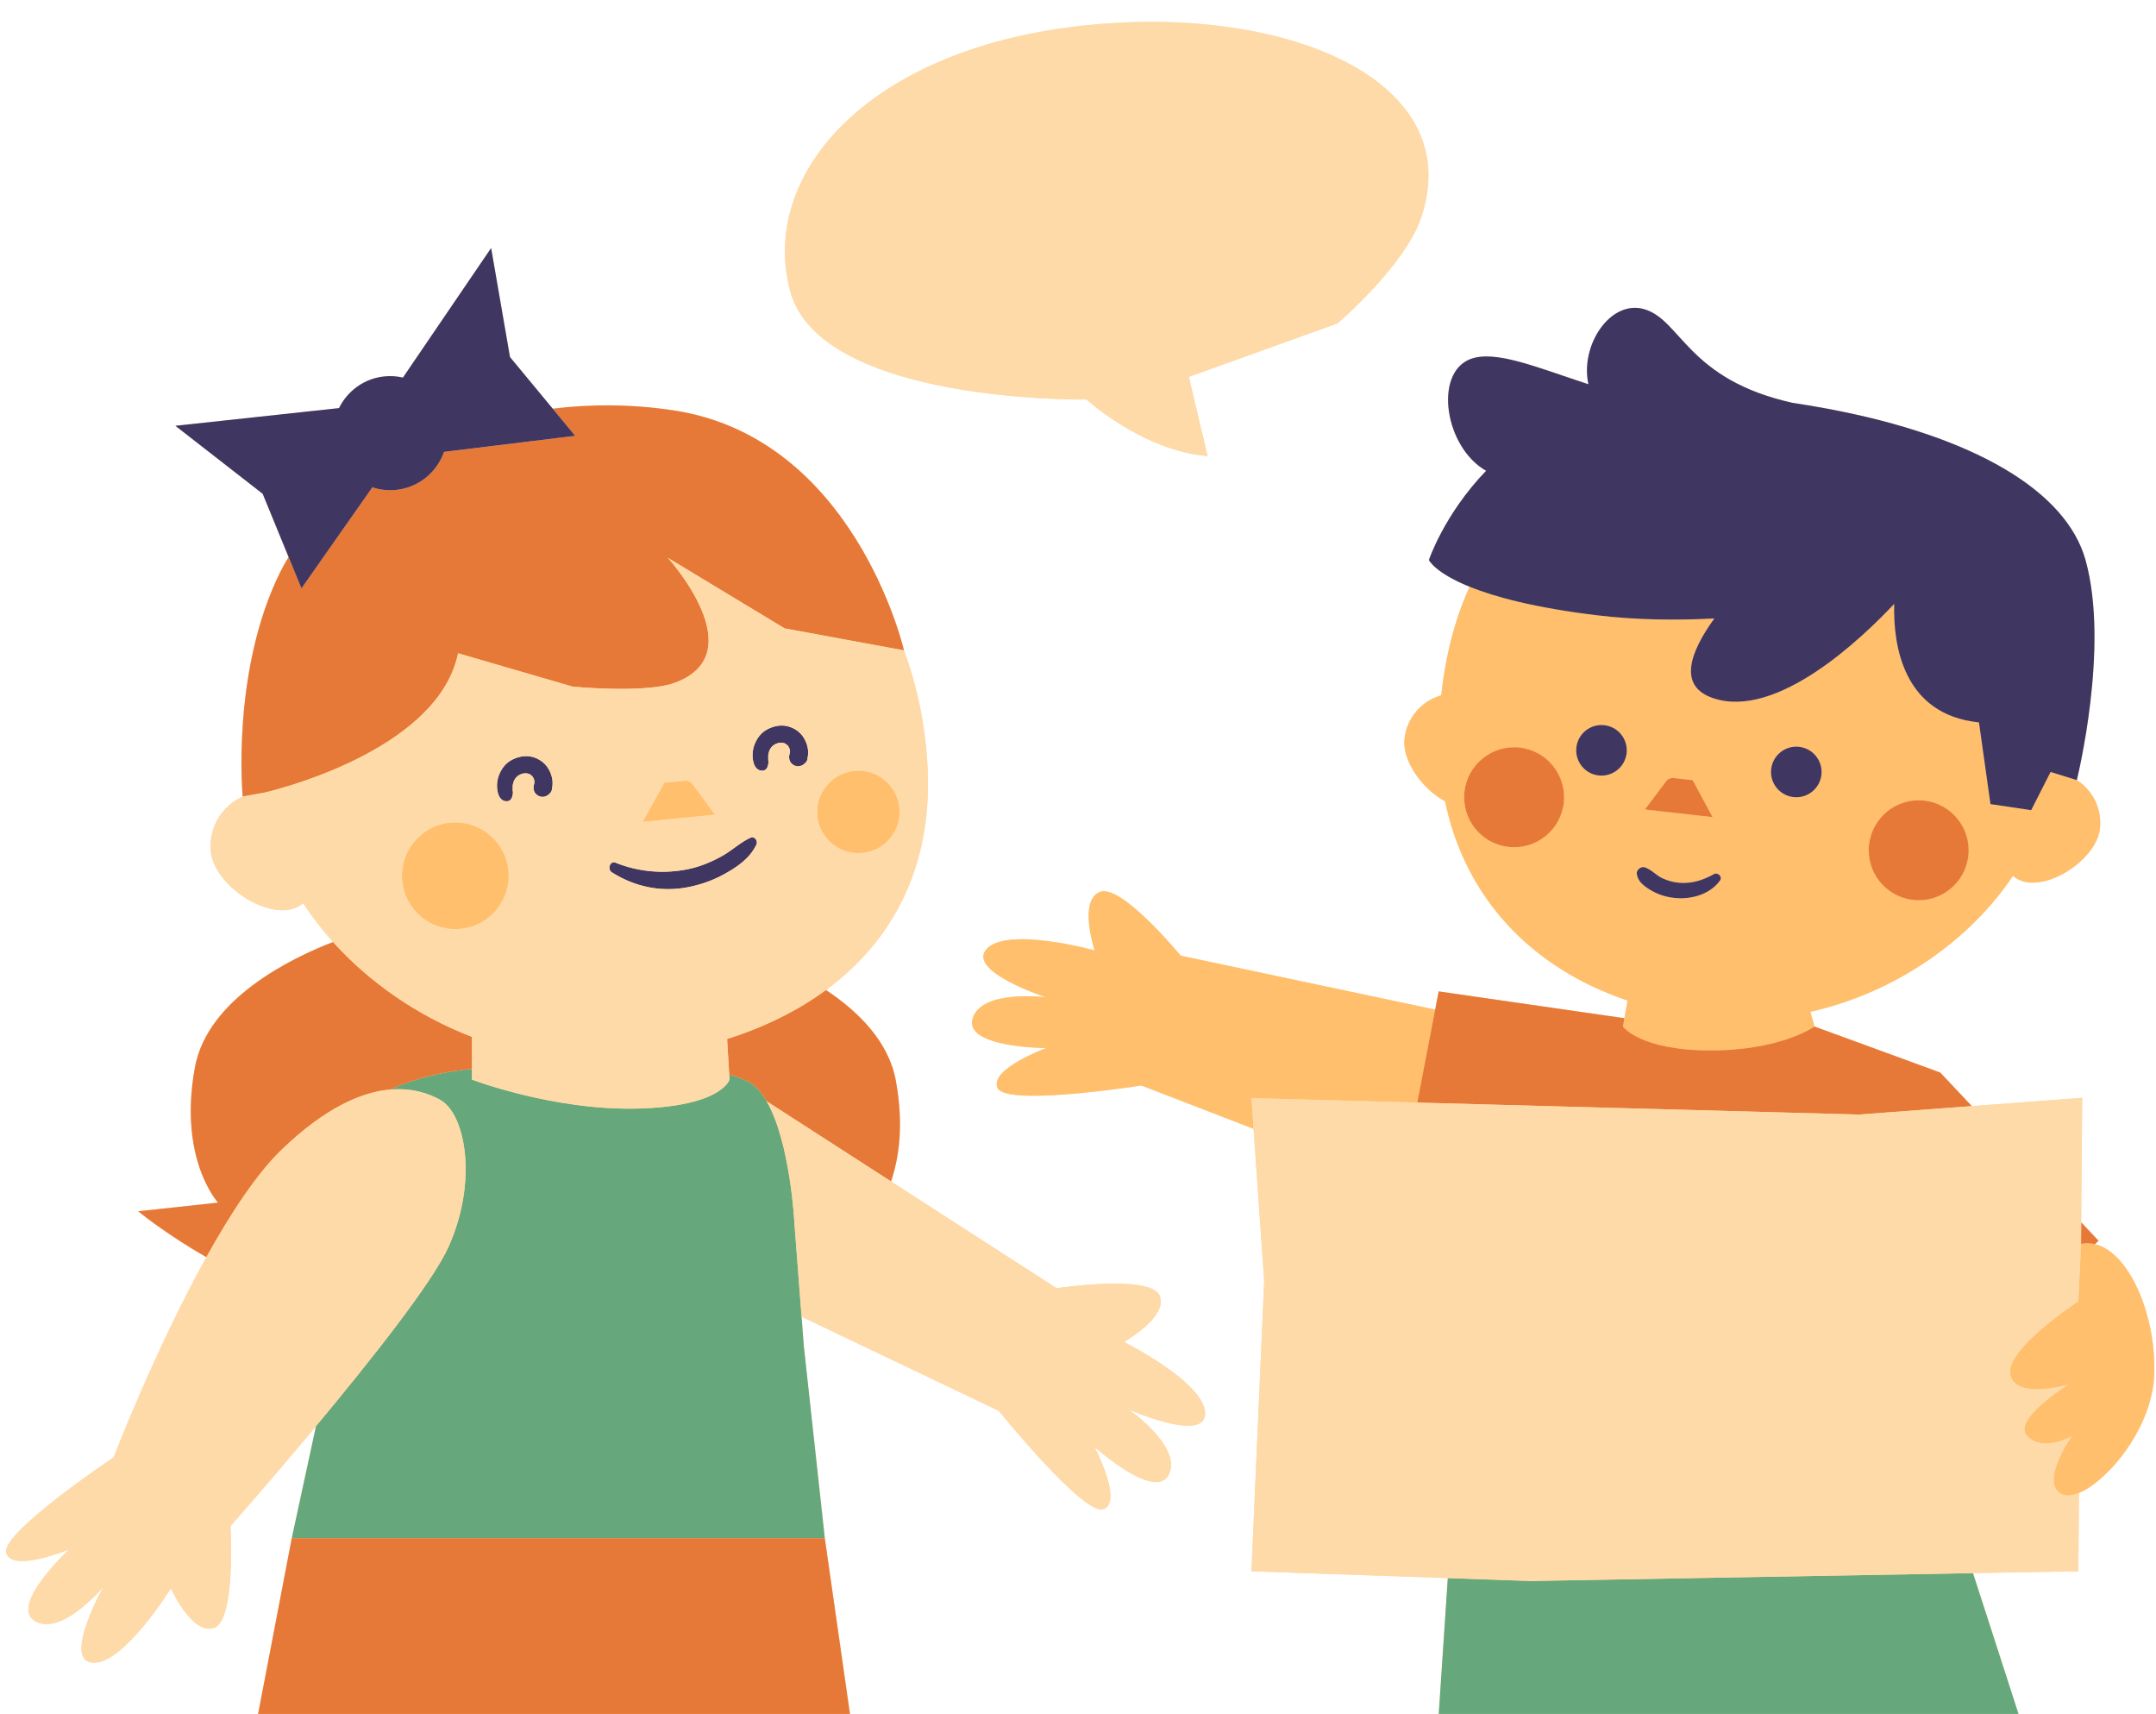 <?xml version="1.0" encoding="UTF-8"?><svg xmlns="http://www.w3.org/2000/svg" xmlns:xlink="http://www.w3.org/1999/xlink" height="344.6" preserveAspectRatio="xMidYMid meet" version="1.0" viewBox="-1.2 -4.4 433.6 344.6" width="433.6" zoomAndPan="magnify"><g id="change1_1"><path d="M432.059,271.693c-0.282,10.896-9.274,21.637-15.147,24.082l-0.128,15.753l-21.187,0.376l9.154,28.313 H288.148l1.822-27.315l-39.489-1.374l2.561-58.299l-2.131-30.661l-22.557-8.717c0,0-27.182,4.296-28.926,0.507 c-1.744-3.789,9.787-8.031,9.787-8.031s-16.624-0.041-14.803-5.96c1.821-5.919,14.748-4.24,14.748-4.24s-16.187-5.305-11.873-9.784 c4.314-4.478,21.671,0.352,21.671,0.352s-3.306-9.867,0.975-11.742s16.313,12.796,16.313,12.796l51.183,10.845l0.705-3.665 l37.355,5.391l0.644-3.546c-19.437-6.537-32.711-20.72-36.711-40.065c-4.545-2.427-8.668-8.104-8.162-12.596 c0.48-4.258,3.507-7.606,7.389-8.707c0.886-8.226,2.834-15.518,5.707-21.836c-7.02-2.841-8.187-5.374-8.187-5.374 s3.045-9.165,11.506-17.94c-8.328-4.729-10.552-19.619-3.184-22.453c5.014-1.929,13.468,1.696,23.754,5.047 c-1.706-7.907,4.469-17.073,11.249-15.083c7.429,2.181,8.678,14.121,29.802,18.825c2.421,0.362,4.779,0.758,7.071,1.188 c0.055,0.007,0.105,0.015,0.161,0.022l-0.044,0c29.285,5.512,47.848,16.46,51.743,30.394c4.898,17.519-1.751,44.247-1.751,44.248 c3.172,2.041,5.098,5.755,4.648,9.757c-0.633,5.622-8.749,11.455-14.371,10.822c-1.274-0.144-2.3-0.62-3.134-1.316 c-8.48,12.737-23.381,23.435-40.73,27.325l0.839,2.962l25.284,9.249l6.355,6.752l22.188-1.664l-0.128,15.757l-0.075,9.267 l3.495,3.713l-0.729,0.682C426.998,247.397,432.365,259.866,432.059,271.693z M217.318,75.931c0,0,11.263,10.302,24.343,11.368 l-3.773-15.925l29.922-10.758c0,0,13.503-11.542,16.785-21.218c9.669-28.511-29.361-43.771-70.889-38.293 c-41.529,5.478-62.072,30.247-56.007,52.982C163.764,76.821,217.318,75.931,217.318,75.931z M224.841,265.418 c0,0,9.066-5.108,7.146-9.369c-1.92-4.261-20.683-1.435-20.683-1.435l-33.311-21.471c1.544-4.491,2.638-11.21,0.969-20.29 c-1.443-7.849-7.527-13.868-14.048-18.203c13.519-9.93,21.242-24.801,20.462-44.083c-0.343-8.479-2.01-16.666-4.777-24.217 c-0.204-0.87-10.181-42.7-46.248-48.223c-8.404-1.287-16.607-1.309-24.386-0.355l-8.597-10.383l-3.794-21.924L79.835,71.518 c-1.18-0.27-2.42-0.366-3.691-0.24c-4.101,0.406-7.471,2.931-9.162,6.377l-32.915,3.559l17.557,13.667l5.216,12.72 c-0.603,0.981-1.167,1.968-1.66,2.963c-9.94,20.054-7.575,45.193-7.575,45.193c-4.181,1.875-6.894,6.262-6.411,11.072 c0.604,6.014,9.198,12.351,15.212,11.747c1.363-0.137,2.465-0.632,3.365-1.365c1.744,2.69,3.762,5.295,6.005,7.786 c-8.4,3.258-25.241,11.415-27.775,25.201c-3.398,18.485,4.65,27.204,4.65,27.204l-16.07,1.744c0,0,5.623,4.612,13.723,9.224 c-10.344,18.635-18.658,40.259-18.658,40.259S-1.237,303.913,0.053,307.88c1.29,3.967,12.639-0.741,12.639-0.741 S0.507,318.448,5.86,321.561c5.353,3.113,13.711-6.891,13.711-6.891s-8.292,14.88-2.085,15.243 c6.207,0.363,15.681-14.961,15.681-14.961s4.266,9.492,8.683,7.965c4.417-1.527,3.303-20.468,3.303-20.468 s7.985-9.041,17.198-20.098l-4.874,22.532l-6.769,35.335h119.035l-5.06-35.335l-4.227-38.667l-0.449-5.878l39.664,18.938 c0,0,17.296,21.405,21.129,19.761c3.834-1.644-1.882-12.52-1.882-12.52s12.366,11.11,14.981,5.497 c2.615-5.613-8.105-13.031-8.105-13.031s15.57,6.91,15.369,0.696C240.961,273.465,224.841,265.418,224.841,265.418z" fill="#FFDAA9"/></g><g id="change2_1"><path d="M404.751,340.217H288.148l1.822-27.315l16.663,0.58l88.964-1.578L404.751,340.217z M160.006,260.338 l-1.428-18.668c0,0-0.781-16.321-5.6-24.65c-0.601-1.038-1.261-1.96-1.993-2.702c-1.115-1.13-3.05-2.004-5.534-2.68l0.062,1.031 c0,0-1.479,5.382-18.438,5.821c-16.958,0.44-33.354-5.821-33.354-5.821v-2.143c-9.137,0.855-14.987,3.448-16.422,4.149 c4.425-0.379,7.783,0.815,10.032,2.07c5.083,2.837,7.627,16.368,1.641,29.62c-3.236,7.164-15.779,22.972-26.622,35.986 l-4.874,22.532h107.207l-4.227-38.667L160.006,260.338z" fill="#66A87B"/></g><g id="change3_1"><path d="M138.12,153.303l4.475,6.1l-14.552,1.461l4.369-7.883l4.067-0.408 C137.117,152.508,137.741,152.786,138.12,153.303z M170.607,150.603c-4.557,0.458-7.881,4.523-7.423,9.08 c0.457,4.557,4.523,7.881,9.08,7.423c4.557-0.458,7.881-4.522,7.423-9.08S175.164,150.146,170.607,150.603z M89.301,161.007 c-5.898,0.592-10.2,5.854-9.608,11.752c0.592,5.899,5.854,10.2,11.752,9.608s10.2-5.854,9.608-11.752 C100.461,164.716,95.2,160.415,89.301,161.007z M219.932,174.956c-4.281,1.875-0.975,11.742-0.975,11.742s-17.357-4.83-21.671-0.352 c-4.314,4.478,11.873,9.784,11.873,9.784s-12.928-1.679-14.748,4.24c-1.821,5.918,14.803,5.96,14.803,5.96 s-11.531,4.241-9.787,8.031c1.744,3.789,28.926-0.507,28.926-0.507l22.557,8.717l-0.429-6.177l33.349,0.902l3.599-18.699 l-51.183-10.845C236.245,187.752,224.213,173.08,219.932,174.956z M420.118,245.755c-0.911-0.217-1.847-0.253-2.801-0.064 l-0.533,11.571c0,0-14.626,9.467-13.703,14.662c0.924,5.195,11.66,2.078,11.66,2.078s-11.545,7.158-8.197,10.39 c3.348,3.233,8.89,0,8.89,0s-6.625,9.467-1.927,11.66c0.876,0.409,2.058,0.283,3.404-0.277c5.873-2.446,14.866-13.187,15.147-24.082 C432.365,259.866,426.998,247.397,420.118,245.755z M362.888,199.037l0.839,2.962c0,0-6.704,4.809-20.922,4.809 s-17.621-4.809-17.621-4.809l0.304-1.675l0.644-3.546c-19.437-6.537-32.711-20.72-36.711-40.065 c-4.545-2.427-8.668-8.104-8.162-12.596c0.48-4.258,3.507-7.606,7.389-8.707c0.886-8.226,2.834-15.518,5.707-21.836 c5.003,2.025,12.974,4.206,25.639,5.741c7.824,0.948,15.897,1.031,23.578,0.638c-4.94,6.829-7.386,13.64-0.189,16.039 c12.766,4.255,29.734-11.912,36.36-18.963c-0.216,8.211,1.721,22.237,17.052,23.826l2.31,16.42l8.195,1.224l3.895-7.674 c0.016,0,0.031,0.002,0.047,0.003l5.233,1.621c3.172,2.041,5.098,5.755,4.648,9.757c-0.633,5.622-8.749,11.455-14.371,10.822 c-1.274-0.144-2.3-0.62-3.134-1.316C395.138,184.448,380.237,195.147,362.888,199.037z M304.436,145.917 c-5.514-0.621-10.487,3.345-11.109,8.86c-0.621,5.514,3.346,10.488,8.86,11.108c5.514,0.621,10.487-3.345,11.109-8.859 S309.95,146.539,304.436,145.917z M321.45,141.409c-2.792-0.314-5.309,1.694-5.624,4.485s1.694,5.309,4.485,5.624 c2.791,0.314,5.309-1.694,5.624-4.485C326.249,144.242,324.241,141.724,321.45,141.409z M329.616,158.359l13.603,1.532l-4-7.428 l-3.802-0.428c-0.596-0.067-1.183,0.186-1.544,0.665L329.616,158.359z M343.486,171.355c-2.225,1.256-4.527,1.959-7.059,1.734 c-1.157-0.103-2.236-0.406-3.358-0.93c-1.161-0.543-2.18-1.75-3.506-2.175c-0.744-0.238-1.734,0.557-1.583,1.353 c0.218,1.151,0.784,1.812,1.693,2.511c0.622,0.478,1.305,0.868,2.009,1.212c1.41,0.69,2.996,1.054,4.56,1.134 c3.114,0.16,6.605-0.921,8.478-3.562C345.263,171.864,344.249,170.924,343.486,171.355z M360.629,145.76 c-2.792-0.314-5.309,1.694-5.624,4.485s1.694,5.309,4.485,5.624c2.791,0.314,5.309-1.694,5.624-4.485 C365.428,148.592,363.42,146.075,360.629,145.76z M385.796,156.576c-5.514-0.621-10.487,3.345-11.109,8.86 c-0.621,5.514,3.346,10.487,8.86,11.108c5.514,0.621,10.487-3.345,11.109-8.86C395.277,162.17,391.31,157.197,385.796,156.576z" fill="#FFBF6C"/></g><g id="change4_1"><path d="M420.848,245.072l-0.729,0.682c-0.911-0.217-1.847-0.253-2.801-0.064l0.035-4.332L420.848,245.072z M363.728,201.998c0,0-6.704,4.809-20.922,4.809s-17.621-4.809-17.621-4.809l0.304-1.675l-37.355-5.391l-0.705,3.665l-3.599,18.699 l88.869,2.405l22.668-1.7l-6.355-6.752L363.728,201.998z M383.547,176.544c5.514,0.621,10.487-3.345,11.109-8.86 c0.621-5.514-3.346-10.487-8.86-11.108c-5.514-0.621-10.487,3.345-11.109,8.86C374.067,170.949,378.033,175.923,383.547,176.544z M302.187,165.885c5.514,0.621,10.487-3.345,11.109-8.859s-3.346-10.487-8.86-11.109s-10.487,3.345-11.109,8.86 C292.707,160.291,296.673,165.265,302.187,165.885z M339.219,152.463l-3.802-0.428c-0.596-0.067-1.183,0.186-1.544,0.665 l-4.257,5.659l13.603,1.532L339.219,152.463z M55.549,226.661c8.9-8.529,16.173-11.509,21.75-11.987 c1.435-0.701,7.284-3.293,16.422-4.149v-6.448c-11.041-4.246-20.705-11.039-27.945-19.08c-8.4,3.258-25.241,11.415-27.775,25.201 c-3.398,18.485,4.65,27.204,4.65,27.204l-16.07,1.744c0,0,5.623,4.612,13.723,9.224C45.156,239.628,50.453,231.545,55.549,226.661z M164.914,194.651c-5.675,4.168-12.368,7.467-19.889,9.851l0.426,7.136c2.483,0.677,4.418,1.55,5.534,2.68 c0.733,0.743,1.393,1.664,1.993,2.702l25.015,16.124c1.544-4.491,2.638-11.21,0.969-20.29 C177.519,205.005,171.435,198.986,164.914,194.651z M134.351,78.128c-8.404-1.287-16.607-1.309-24.386-0.355l4.52,5.459 l-26.38,3.225c-1.424,4.09-5.104,7.2-9.697,7.655c-1.648,0.163-3.245-0.038-4.722-0.526L59.428,113.91l-2.587-6.31 c-0.603,0.981-1.167,1.968-1.66,2.963c-9.94,20.054-7.575,45.193-7.575,45.193l4.371-0.784c0,0,0.24-0.055,0.644-0.155 c4.694-1.163,34.456-9.236,38.309-27.862l23.052,6.709c0,0,14.612,1.413,20.544-0.78c16.043-5.929-1.395-25.111-1.395-25.111 l23.468,14.178l24.006,4.42c0,0-0.003-0.011-0.005-0.021C180.395,125.481,170.418,83.65,134.351,78.128z M57.476,304.882 l-6.769,35.335h119.035l-5.06-35.335H57.476z" fill="#E77938"/></g><g id="change5_1"><path d="M160.516,144.053c0.663,1.138,1,2.511,0.722,3.808c-0.009,0.38-0.122,0.756-0.379,1.031 c-0.021,0.022-0.042,0.044-0.062,0.067c-0.64,0.687-1.547,0.96-2.397,0.469c-0.859-0.496-1.058-1.411-0.794-2.31 c0.007-0.025,0.016-0.049,0.024-0.074c0.003-0.018,0.008-0.041,0.015-0.075c0.008-0.094,0.013-0.219,0.03-0.327 c-0.004-0.045-0.007-0.09-0.012-0.135c-0.009-0.075-0.025-0.155-0.037-0.232c-0.014-0.043-0.027-0.087-0.043-0.129 c-0.026-0.071-0.144-0.264-0.161-0.36c-0.02-0.03-0.039-0.061-0.06-0.091c-0.055-0.078-0.115-0.15-0.173-0.225 c-0.028-0.026-0.055-0.053-0.084-0.079c-0.053-0.047-0.243-0.157-0.307-0.23c-0.005-0.002-0.009-0.005-0.014-0.008 c-0.025-0.012-0.117-0.064-0.21-0.109c0.003,0.003-0.028-0.005-0.108-0.027c-0.074-0.018-0.149-0.034-0.225-0.048 c-0.059-0.01-0.118-0.019-0.177-0.027c-0.126,0.005-0.399,0.003-0.576,0.016c-0.016,0.004-0.025,0.006-0.048,0.011 c-0.075,0.019-0.15,0.04-0.224,0.063c-0.13,0.04-0.257,0.087-0.382,0.139c-0.031,0.013-0.047,0.019-0.067,0.026 c-0.004,0.003-0.004,0.003-0.009,0.006c-0.133,0.083-0.268,0.159-0.397,0.249c-0.052,0.037-0.103,0.075-0.153,0.114 c-0.075,0.075-0.15,0.148-0.221,0.228c-0.053,0.06-0.104,0.121-0.154,0.183c-0.041,0.054-0.048,0.063-0.055,0.071 c-0.059,0.098-0.113,0.211-0.151,0.285c-0.01,0.02-0.063,0.135-0.102,0.218c-0.026,0.082-0.086,0.249-0.093,0.276 c-0.043,0.154-0.069,0.311-0.107,0.465c-0.005,0.033-0.008,0.051-0.011,0.07c-0.003,0.034-0.006,0.068-0.008,0.102 c-0.017,0.284-0.002,0.567,0,0.851c0.009,0.109,0.01,0.136,0.005,0.1c0.018,0.128,0.036,0.255,0.047,0.384 c-0.006,0.358-0.123,0.859-0.263,1.139c-0.304,0.608-0.937,0.739-1.53,0.536c-1.04-0.356-1.331-1.671-1.401-2.63 c-0.052-0.721,0.039-1.496,0.257-2.185c0.428-1.352,1.284-2.618,2.54-3.328c1.273-0.72,2.816-1.07,4.261-0.704 C158.595,141.972,159.797,142.82,160.516,144.053z M101.368,67.39l-3.794-21.924L79.835,71.518c-1.18-0.27-2.42-0.366-3.691-0.24 c-4.101,0.406-7.471,2.931-9.162,6.377l-32.915,3.559l17.557,13.667l5.216,12.72l2.587,6.31l14.258-20.325 c1.477,0.488,3.075,0.689,4.722,0.526c4.593-0.455,8.273-3.565,9.697-7.655l26.38-3.225l-4.52-5.459L101.368,67.39z M149.818,163.991c-2.066,0.919-3.835,2.642-5.843,3.75c-2.122,1.172-4.32,2.083-6.606,2.574c-4.914,1.055-10.065,0.644-14.82-1.28 c-1.025-0.415-1.696,1.33-0.695,1.964c4.692,2.972,9.974,3.998,15.176,3.011c2.514-0.477,5.019-1.323,7.352-2.609 c2.41-1.328,5.13-3.045,6.531-5.958C151.327,164.586,150.449,163.71,149.818,163.991z M105.823,147.775 c-1.444-0.365-2.988-0.015-4.261,0.704c-1.256,0.71-2.112,1.977-2.54,3.328c-0.218,0.689-0.31,1.464-0.257,2.185 c0.07,0.96,0.361,2.274,1.401,2.63c0.594,0.203,1.226,0.072,1.53-0.536c0.14-0.28,0.257-0.78,0.263-1.139 c-0.01-0.129-0.029-0.256-0.047-0.384c0.005,0.036,0.004,0.009-0.005-0.1c-0.002-0.284-0.016-0.567,0-0.851 c0.002-0.034,0.006-0.068,0.008-0.102c0.003-0.019,0.006-0.038,0.011-0.07c0.038-0.155,0.064-0.311,0.107-0.465 c0.008-0.027,0.067-0.195,0.093-0.276c0.039-0.083,0.091-0.198,0.102-0.218c0.038-0.074,0.092-0.187,0.151-0.285 c0.007-0.008,0.014-0.017,0.055-0.071c0.049-0.062,0.101-0.124,0.154-0.183c0.071-0.079,0.146-0.153,0.221-0.228 c0.05-0.039,0.101-0.077,0.153-0.114c0.128-0.09,0.264-0.166,0.397-0.249c0.004-0.003,0.005-0.003,0.009-0.006 c0.02-0.008,0.035-0.013,0.067-0.026c0.125-0.052,0.252-0.099,0.382-0.139c0.074-0.023,0.148-0.044,0.224-0.063 c0.023-0.005,0.032-0.008,0.048-0.011c0.177-0.012,0.45-0.011,0.576-0.016c0.059,0.008,0.118,0.016,0.177,0.027 c0.075,0.014,0.15,0.03,0.225,0.048c0.08,0.022,0.111,0.03,0.108,0.027c0.092,0.045,0.185,0.097,0.21,0.109 c0.005,0.003,0.009,0.005,0.014,0.008c0.064,0.073,0.254,0.183,0.307,0.23c0.029,0.026,0.056,0.053,0.084,0.079 c0.058,0.075,0.118,0.147,0.173,0.225c0.021,0.03,0.04,0.061,0.06,0.091c0.017,0.096,0.136,0.288,0.161,0.36 c0.016,0.043,0.029,0.086,0.043,0.129c0.012,0.078,0.029,0.157,0.037,0.232c0.005,0.045,0.008,0.09,0.012,0.135 c-0.017,0.108-0.022,0.233-0.03,0.327c-0.007,0.034-0.012,0.057-0.015,0.075c-0.008,0.025-0.017,0.049-0.024,0.074 c-0.265,0.899-0.065,1.814,0.794,2.31c0.85,0.491,1.757,0.218,2.397-0.469c0.021-0.022,0.042-0.045,0.062-0.067 c0.257-0.275,0.37-0.651,0.379-1.031c0.278-1.297-0.059-2.67-0.722-3.808C108.399,148.971,107.196,148.123,105.823,147.775z M343.486,171.355c-2.225,1.256-4.527,1.959-7.059,1.734c-1.157-0.103-2.236-0.406-3.358-0.93c-1.161-0.543-2.18-1.75-3.506-2.175 c-0.744-0.238-1.734,0.557-1.583,1.353c0.218,1.151,0.784,1.812,1.693,2.511c0.622,0.478,1.305,0.868,2.009,1.212 c1.41,0.69,2.996,1.054,4.56,1.134c3.114,0.16,6.605-0.921,8.478-3.562C345.263,171.864,344.249,170.924,343.486,171.355z M360.629,145.76c-2.792-0.314-5.309,1.694-5.624,4.485s1.694,5.309,4.485,5.624c2.791,0.314,5.309-1.694,5.624-4.485 C365.428,148.592,363.42,146.075,360.629,145.76z M321.45,141.409c-2.792-0.314-5.309,1.694-5.624,4.485s1.694,5.309,4.485,5.624 c2.791,0.314,5.309-1.694,5.624-4.485C326.249,144.242,324.241,141.724,321.45,141.409z M418.227,108.2 c-3.895-13.933-22.459-24.882-51.743-30.394l0.044,0c-0.055-0.007-0.106-0.015-0.161-0.022c-2.292-0.43-4.649-0.826-7.071-1.188 c-21.124-4.704-22.373-16.644-29.802-18.825c-6.779-1.99-12.955,7.175-11.249,15.083c-10.286-3.351-18.739-6.975-23.754-5.047 c-7.368,2.834-5.144,17.724,3.184,22.453c-8.461,8.775-11.506,17.94-11.506,17.94s1.167,2.532,8.187,5.374 c5.003,2.025,12.974,4.206,25.639,5.741c7.824,0.948,15.897,1.031,23.578,0.638c-4.94,6.829-7.386,13.64-0.189,16.039 c12.766,4.255,29.734-11.912,36.36-18.963c-0.216,8.211,1.721,22.237,17.052,23.826l2.31,16.42l8.195,1.224l3.895-7.674 c0.016,0,0.031,0.002,0.047,0.003l5.233,1.621C416.475,152.447,423.125,125.72,418.227,108.2z" fill="#403662"/></g><g id="change1_2"><path d="M417.555,216.335l-0.128,15.757l-0.075,9.267l-0.035,4.332l-0.533,11.571c0,0-14.626,9.467-13.703,14.662 c0.924,5.195,11.66,2.078,11.66,2.078s-11.545,7.158-8.197,10.39c3.348,3.233,8.89,0,8.89,0s-6.625,9.467-1.927,11.66 c0.876,0.409,2.058,0.283,3.404-0.277l-0.128,15.753l-21.187,0.376l-88.964,1.578l-16.663-0.58l-39.489-1.374l2.561-58.299 l-2.131-30.661l-0.429-6.177l33.349,0.902l88.869,2.405l22.668-1.7L417.555,216.335z M267.81,60.615 c0,0,13.503-11.542,16.785-21.218c9.669-28.511-29.361-43.771-70.889-38.293c-41.529,5.478-62.072,30.247-56.007,52.982 c6.065,22.735,59.62,21.845,59.62,21.845s11.263,10.302,24.343,11.368l-3.773-15.925L267.81,60.615z M87.331,216.744 c-2.249-1.255-5.606-2.45-10.032-2.07c-5.577,0.478-12.85,3.458-21.75,11.987c-5.096,4.884-10.394,12.968-15.245,21.708 c-10.344,18.635-18.658,40.259-18.658,40.259S-1.237,303.913,0.053,307.88c1.29,3.967,12.639-0.741,12.639-0.741 S0.507,318.448,5.86,321.561c5.353,3.113,13.711-6.891,13.711-6.891s-8.292,14.88-2.085,15.243 c6.207,0.363,15.681-14.961,15.681-14.961s4.266,9.492,8.683,7.965c4.417-1.527,3.303-20.468,3.303-20.468 s7.985-9.041,17.198-20.098c10.842-13.014,23.385-28.822,26.622-35.986C94.958,233.113,92.413,219.581,87.331,216.744z M224.841,265.418c0,0,9.066-5.108,7.146-9.369c-1.92-4.261-20.683-1.435-20.683-1.435l-33.311-21.471l-25.015-16.124 c4.819,8.329,5.6,24.65,5.6,24.65l1.428,18.668l39.664,18.938c0,0,17.296,21.405,21.129,19.761c3.834-1.644-1.882-12.52-1.882-12.52 s12.366,11.11,14.981,5.497c2.615-5.613-8.105-13.031-8.105-13.031s15.57,6.91,15.369,0.696 C240.961,273.465,224.841,265.418,224.841,265.418z M145.451,211.637l0.062,1.031c0,0-1.479,5.382-18.438,5.821 c-16.958,0.44-33.354-5.821-33.354-5.821v-2.143v-6.448c-11.041-4.246-20.705-11.039-27.945-19.08 c-2.243-2.491-4.26-5.096-6.005-7.786c-0.9,0.733-2.002,1.229-3.365,1.365c-6.014,0.604-14.608-5.734-15.212-11.747 c-0.483-4.81,2.231-9.197,6.411-11.072l4.371-0.784c0,0,0.24-0.055,0.644-0.155c4.694-1.163,34.456-9.236,38.309-27.862 l23.052,6.709c0,0,14.612,1.413,20.544-0.78c16.043-5.929-1.395-25.111-1.395-25.111l23.468,14.178l24.006,4.42 c0,0-0.003-0.011-0.005-0.021c2.767,7.552,4.435,15.739,4.777,24.217c0.779,19.282-6.943,34.153-20.462,44.083 c-5.675,4.168-12.368,7.467-19.889,9.851L145.451,211.637z M101.053,170.615c-0.592-5.898-5.854-10.2-11.752-9.608 s-10.2,5.854-9.608,11.752c0.592,5.899,5.854,10.2,11.752,9.608S101.645,176.513,101.053,170.615z M109.117,150.204 c-0.719-1.233-1.921-2.081-3.294-2.429c-1.444-0.365-2.988-0.015-4.261,0.704c-1.256,0.71-2.112,1.977-2.54,3.328 c-0.218,0.689-0.31,1.464-0.257,2.185c0.07,0.96,0.361,2.274,1.401,2.63c0.594,0.203,1.226,0.072,1.53-0.536 c0.14-0.28,0.257-0.78,0.263-1.139c-0.01-0.129-0.029-0.256-0.047-0.384c0.005,0.036,0.004,0.009-0.005-0.1 c-0.002-0.284-0.016-0.567,0-0.851c0.002-0.034,0.006-0.068,0.008-0.102c0.003-0.019,0.006-0.038,0.011-0.07 c0.038-0.155,0.064-0.311,0.107-0.465c0.008-0.027,0.067-0.195,0.093-0.276c0.039-0.083,0.091-0.198,0.102-0.218 c0.038-0.074,0.092-0.187,0.151-0.285c0.007-0.008,0.014-0.017,0.055-0.071c0.049-0.062,0.101-0.124,0.154-0.183 c0.071-0.079,0.146-0.153,0.221-0.228c0.05-0.039,0.101-0.077,0.153-0.114c0.128-0.09,0.264-0.166,0.397-0.249 c0.004-0.003,0.005-0.003,0.009-0.006c0.02-0.008,0.035-0.013,0.067-0.026c0.125-0.052,0.252-0.099,0.382-0.139 c0.074-0.023,0.148-0.044,0.224-0.063c0.023-0.005,0.032-0.008,0.048-0.011c0.177-0.012,0.45-0.011,0.576-0.016 c0.059,0.008,0.118,0.016,0.177,0.027c0.075,0.014,0.15,0.03,0.225,0.048c0.08,0.022,0.111,0.03,0.108,0.027 c0.092,0.045,0.185,0.097,0.21,0.109c0.005,0.003,0.009,0.005,0.014,0.008c0.064,0.073,0.254,0.183,0.307,0.23 c0.029,0.026,0.056,0.053,0.084,0.079c0.058,0.075,0.118,0.147,0.173,0.225c0.021,0.03,0.04,0.061,0.06,0.091 c0.017,0.096,0.136,0.288,0.161,0.36c0.016,0.043,0.029,0.086,0.043,0.129c0.012,0.078,0.029,0.157,0.037,0.232 c0.005,0.045,0.008,0.09,0.012,0.135c-0.017,0.108-0.022,0.233-0.03,0.327c-0.007,0.034-0.012,0.057-0.015,0.075 c-0.008,0.025-0.017,0.049-0.024,0.074c-0.265,0.899-0.065,1.814,0.794,2.31c0.85,0.491,1.757,0.218,2.397-0.469 c0.021-0.022,0.042-0.045,0.062-0.067c0.257-0.275,0.37-0.651,0.379-1.031C110.117,152.715,109.78,151.342,109.117,150.204z M163.184,159.683c0.457,4.557,4.523,7.881,9.08,7.423c4.557-0.458,7.881-4.522,7.423-9.08s-4.523-7.881-9.08-7.423 C166.05,151.061,162.726,155.126,163.184,159.683z M150.163,147.842c0.07,0.96,0.361,2.274,1.401,2.63 c0.594,0.203,1.226,0.072,1.53-0.536c0.14-0.28,0.257-0.78,0.263-1.139c-0.01-0.129-0.029-0.256-0.047-0.384 c0.005,0.036,0.004,0.009-0.005-0.1c-0.002-0.284-0.016-0.567,0-0.851c0.002-0.034,0.006-0.068,0.008-0.102 c0.003-0.019,0.006-0.038,0.011-0.07c0.038-0.155,0.064-0.311,0.107-0.465c0.008-0.027,0.067-0.195,0.093-0.276 c0.039-0.083,0.091-0.198,0.102-0.218c0.038-0.074,0.092-0.187,0.151-0.285c0.007-0.008,0.014-0.017,0.055-0.071 c0.049-0.062,0.101-0.124,0.154-0.183c0.071-0.079,0.146-0.153,0.221-0.228c0.05-0.039,0.101-0.077,0.153-0.114 c0.128-0.09,0.264-0.166,0.397-0.249c0.004-0.003,0.005-0.003,0.009-0.006c0.02-0.008,0.035-0.013,0.067-0.026 c0.125-0.052,0.252-0.099,0.382-0.139c0.074-0.023,0.148-0.044,0.224-0.063c0.023-0.005,0.032-0.008,0.048-0.011 c0.177-0.012,0.45-0.011,0.576-0.016c0.059,0.008,0.118,0.016,0.177,0.027c0.075,0.014,0.15,0.03,0.225,0.048 c0.08,0.022,0.111,0.03,0.108,0.027c0.092,0.045,0.185,0.097,0.21,0.109c0.005,0.003,0.009,0.005,0.014,0.008 c0.064,0.073,0.254,0.183,0.307,0.23c0.029,0.026,0.056,0.053,0.084,0.079c0.058,0.075,0.118,0.147,0.173,0.225 c0.021,0.03,0.04,0.061,0.06,0.091c0.017,0.096,0.136,0.288,0.161,0.36c0.016,0.043,0.029,0.086,0.043,0.129 c0.012,0.078,0.029,0.157,0.037,0.232c0.005,0.045,0.008,0.09,0.012,0.135c-0.017,0.108-0.022,0.233-0.03,0.327 c-0.007,0.034-0.012,0.057-0.015,0.075c-0.008,0.025-0.017,0.049-0.024,0.074c-0.265,0.899-0.065,1.814,0.794,2.31 c0.85,0.491,1.757,0.218,2.397-0.469c0.021-0.022,0.042-0.045,0.062-0.067c0.257-0.275,0.37-0.651,0.379-1.031 c0.278-1.297-0.059-2.67-0.722-3.808c-0.719-1.233-1.921-2.081-3.295-2.429c-1.444-0.365-2.988-0.015-4.261,0.704 c-1.256,0.71-2.112,1.977-2.54,3.328C150.202,146.346,150.111,147.121,150.163,147.842z M128.043,160.863l14.552-1.461l-4.475-6.1 c-0.379-0.517-1.003-0.795-1.641-0.731l-4.067,0.408L128.043,160.863z M150.914,165.444c0.413-0.858-0.465-1.734-1.096-1.453 c-2.066,0.919-3.835,2.642-5.843,3.75c-2.122,1.172-4.32,2.083-6.606,2.574c-4.914,1.055-10.065,0.644-14.82-1.28 c-1.025-0.415-1.696,1.33-0.695,1.964c4.692,2.972,9.974,3.998,15.176,3.011c2.514-0.477,5.019-1.323,7.352-2.609 C146.792,170.074,149.513,168.357,150.914,165.444z" fill="#FFDAA9"/></g></svg>